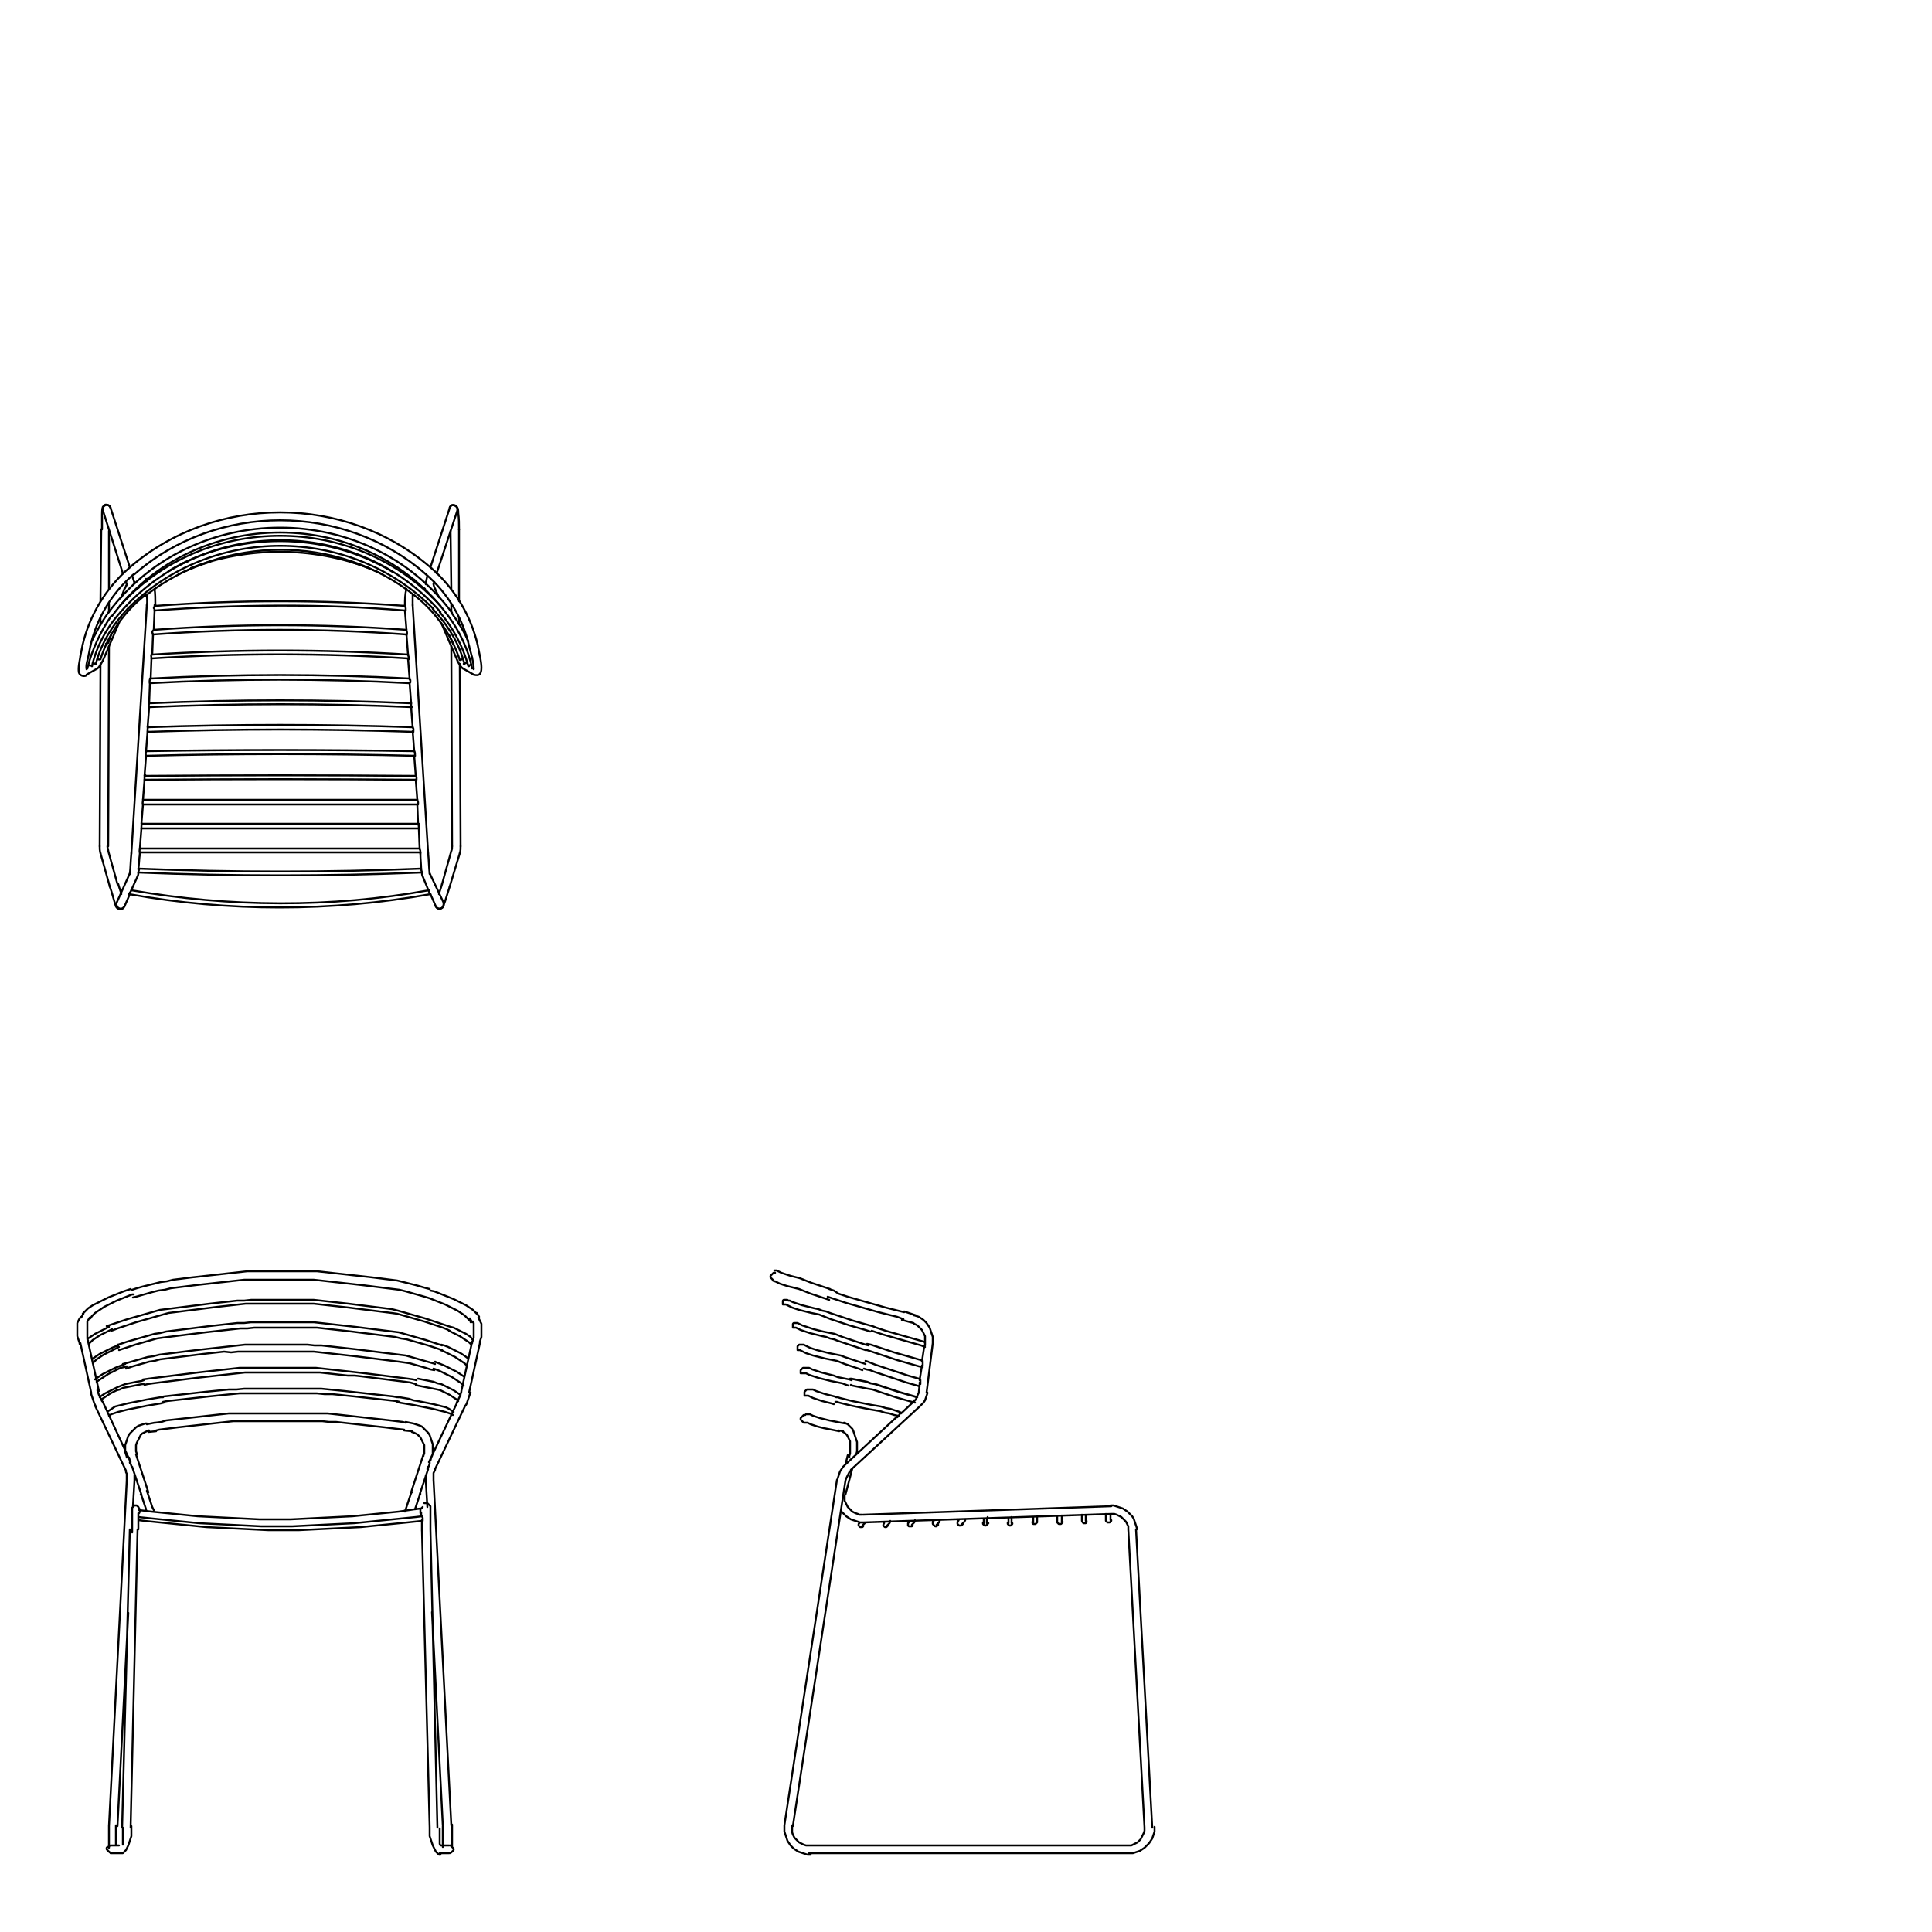 <?xml version="1.0" encoding="utf-8"?>
<!-- Generator: Adobe Illustrator 28.2.0, SVG Export Plug-In . SVG Version: 6.00 Build 0)  -->
<svg version="1.1" id="DISEGNO" xmlns="http://www.w3.org/2000/svg" xmlns:xlink="http://www.w3.org/1999/xlink" x="0px" y="0px"
	 viewBox="0 0 250 250" style="enable-background:new 0 0 250 250;" xml:space="preserve">
<style type="text/css">
	.st0{fill:none;stroke:#000000;stroke-width:0.25;stroke-linecap:round;stroke-linejoin:round;stroke-miterlimit:10;}
</style>
<g>
	<path class="st0" d="M18,195.8l0.1-0.2v-0.2 M18.1,195.4v-0.1l-0.1-0.1l-0.1-0.2l-0.1-0.1l0,0 M54.4,195.4v-0.1l0.1-0.1l0.1-0.1
		l0.1-0.1 M54.4,195.2L54.4,195.2L54.4,195.2v0.1v0.1v0.1v0.1v0.1v0.1 M17.9,196.7L17.9,196.7v-0.1v-0.1v-0.1v-0.1v-0.1l0,0l0,0
		 M54.6,196.2L54.6,196.2L54.6,196.2L54.6,196.2l0.1,0.2v0.1v0.1v0.1v0.1l0,0 M55.3,190.1L55.3,190.1l0.1-0.3 M17.2,190.1
		L17.2,190.1l-0.1-0.3 M53.3,193.1L53.3,193.1 M19.2,193.1L19.2,193.1 M55.4,189.9l0.1-0.2l0.1-0.3v-0.1v-0.1 M17.1,189.9l-0.1-0.2
		l-0.1-0.3l-0.1-0.1v-0.1 M58.3,171.7l-0.3-0.1l-0.6-0.2l-0.6-0.2l-0.6-0.2l-0.6-0.2l-0.6-0.2l-0.7-0.2l-0.7-0.2l-0.7-0.2l-0.7-0.2
		l-0.7-0.2l-0.8-0.2l-0.8-0.1l-0.8-0.1l-0.8-0.1l-0.8-0.1l-0.8-0.1l-0.8-0.1l-0.8-0.1l-0.9-0.1l-0.9-0.1l-0.9-0.1l-0.9-0.1l-0.9-0.1
		h-0.9h-0.9h-0.9H37h-0.9h-0.9h-0.9h-0.9h-0.9l-0.9,0.1h-0.9l-0.9,0.1l-0.9,0.1l-0.9,0.1l-0.9,0.1l-0.8,0.1l-0.8,0.1l-0.8,0.1
		l-0.8,0.1l-0.8,0.1l-0.8,0.1l-0.8,0.1l-0.8,0.1l-0.7,0.2l-0.7,0.2l-0.7,0.2l-0.7,0.2l-0.7,0.2l-0.7,0.2l-0.6,0.2l-0.6,0.2l-0.6,0.2
		l-0.6,0.2l-0.3,0.1 M14.4,172.2l0.3-0.1l0.5-0.2l0.6-0.2l0.6-0.2l0.6-0.2l0.6-0.2l0.7-0.2l0.7-0.2l0.7-0.2l0.7-0.2l0.7-0.2l0.7-0.2
		l0.8-0.1l0.8-0.1l0.8-0.1l0.8-0.1l0.8-0.1l0.8-0.1l0.8-0.1l0.8-0.1l0.9-0.1l0.9-0.1l0.9-0.1l0.9-0.1h0.9h0.9h0.9h0.9h0.9h0.9h0.7
		h0.9h0.9h0.9l0.9,0.1l0.9,0.1l0.9,0.1l0.9,0.1l0.9,0.1l0.8,0.1l0.8,0.1l0.8,0.1l0.8,0.1l0.8,0.1l0.8,0.1l0.8,0.1l0.7,0.1l0.7,0.2
		l0.7,0.2l0.7,0.2l0.7,0.2l0.7,0.2l0.6,0.2l0.6,0.2l0.6,0.2l0.6,0.2l0.5,0.2l0.4,0.2 M61.1,173.3L61.1,173.3l-0.2-0.3l-0.3-0.2
		l-0.3-0.2l-0.4-0.2l-0.4-0.2l-0.4-0.2l-0.4-0.2l-0.4-0.1 M58.1,172.2l0.2,0.1l0.4,0.2l0.4,0.2l0.4,0.2l0.3,0.2l0.3,0.2l0.3,0.2
		l0.3,0.2l0.2,0.2l0.1,0.2 M14.1,171.7l-0.2,0.1l-0.4,0.2l-0.4,0.2l-0.4,0.2l-0.4,0.2l-0.3,0.2l-0.3,0.2l-0.3,0.2l-0.1,0.1
		 M11.5,173.9L11.5,173.9l0.3-0.3l0.2-0.2l0.3-0.2l0.3-0.2l0.3-0.2l0.4-0.2l0.4-0.2l0.4-0.2l0.4-0.2 M57.2,174.1l-0.3-0.1l-0.6-0.2
		l-0.6-0.2l-0.6-0.2l-0.7-0.2l-0.7-0.2l-0.7-0.2l-0.7-0.2l-0.7-0.2l-0.8-0.1l-0.8-0.1l-0.8-0.1l-0.8-0.1l-0.8-0.1l-0.8-0.1l-0.8-0.1
		l-0.9-0.1l-0.9-0.1l-0.9-0.1l-0.9-0.1l-0.9-0.1l-0.9-0.1h-0.9h-0.9h-0.9H37h-0.9h-0.9h-0.9h-0.9h-0.9l-0.9,0.1h-0.9l-0.9,0.1
		l-0.9,0.1l-0.9,0.1l-0.9,0.1l-0.8,0.1l-0.8,0.1l-0.8,0.1l-0.8,0.1l-0.8,0.1l-0.8,0.1l-0.8,0.1l-0.8,0.2l-0.7,0.1l-0.7,0.2l-0.7,0.2
		l-0.7,0.2l-0.7,0.2l-0.7,0.2l-0.6,0.2l-0.6,0.2h-0.1 M15.4,174.7l0.3-0.1l0.6-0.2l0.6-0.2l0.6-0.2l0.7-0.2l0.7-0.2l0.7-0.2l0.7-0.2
		l0.7-0.1l0.8-0.1l0.8-0.1l0.8-0.1l0.8-0.1l0.8-0.1l0.8-0.1l0.8-0.1l0.9-0.1l0.9-0.1l0.9-0.1l0.9-0.1l0.9-0.1H32l0.9-0.1h0.9h0.9
		h0.9h0.9h0.9h0.9h0.9h0.9H41l0.9,0.1l0.9,0.1l0.9,0.1l0.9,0.1l0.9,0.1l0.8,0.1l0.8,0.1l0.8,0.1l0.8,0.1l0.8,0.1l0.8,0.1l0.8,0.1
		l0.8,0.2l0.7,0.1l0.7,0.2l0.7,0.2l0.7,0.2l0.7,0.2l0.6,0.2l0.6,0.2l0.6,0.2l0.1,0.1 M60.6,175.8L60.6,175.8l-0.4-0.3l-0.3-0.2
		l-0.3-0.2l-0.4-0.2l-0.4-0.2l-0.4-0.2l-0.4-0.2l-0.5-0.2l-0.4-0.1 M57,174.7l0.3,0.1l0.4,0.2l0.4,0.2l0.4,0.2l0.4,0.2l0.3,0.2
		l0.3,0.2l0.3,0.2l0.3,0.2l0.2,0.2l0.1,0.1 M15.3,174.1l-0.3,0.1l-0.5,0.2l-0.4,0.2l-0.4,0.2l-0.4,0.2l-0.4,0.2l-0.3,0.2l-0.3,0.2
		l-0.3,0.2l-0.1,0.1 M12,176.4L12,176.4l0.3-0.3l0.2-0.2l0.3-0.2l0.3-0.2l0.3-0.2l0.4-0.2l0.4-0.2l0.4-0.2l0.4-0.2l0.4-0.2
		 M56.3,176.5l-0.3-0.1l-0.7-0.2l-0.7-0.2l-0.7-0.2l-0.7-0.2l-0.7-0.2l-0.8-0.1l-0.8-0.1l-0.8-0.1l-0.8-0.1l-0.8-0.1l-0.8-0.1
		l-0.8-0.1l-0.8-0.1l-0.9-0.1l-0.9-0.1l-0.9-0.1l-0.9-0.1l-0.9-0.1h-0.9l-0.9-0.1h-0.9H38h-0.9h-0.9h-0.9h-0.9h-0.9h-0.9h-0.9
		l-0.9,0.1l-0.9,0.1l-0.9,0.1l-0.9,0.1l-0.9,0.1l-0.9,0.1l-0.9,0.1l-0.8,0.1l-0.8,0.1L23,175l-0.8,0.1l-0.8,0.1l-0.8,0.1l-0.8,0.2
		l-0.7,0.1l-0.7,0.2l-0.7,0.2l-0.7,0.2l-0.7,0.2l-0.4,0.1 M16.3,177.1l0.3-0.1l0.6-0.2l0.7-0.2l0.7-0.2l0.7-0.2l0.7-0.1l0.7-0.2
		l0.8-0.1l0.8-0.1l0.8-0.1l0.8-0.1l0.8-0.1l0.8-0.1l0.8-0.1l0.9-0.1l0.9-0.1l0.9-0.1l0.9,0.1l0.9-0.1h0.9h0.9h0.9h0.9h0.9h0.9h0.9
		h0.8h0.9h0.9h0.9l0.9,0.1l0.9,0.1l0.9,0.1l0.9,0.1l0.9,0.1l0.9,0.1l0.8,0.1l0.8,0.1l0.8,0.1l0.8,0.1L50,176l0.8,0.1l0.8,0.1
		l0.7,0.1l0.7,0.1l0.7,0.2l0.7,0.2l0.7,0.2l0.6,0.2l0.5,0.1 M60.1,178.2l-0.1-0.1l-0.3-0.2l-0.3-0.2l-0.3-0.2l-0.4-0.2l-0.4-0.2
		l-0.4-0.2l-0.4-0.2l-0.5-0.2l-0.5-0.2l-0.2-0.1 M56.1,177.1l0.3,0.1l0.5,0.2l0.4,0.2l0.4,0.2l0.4,0.2l0.4,0.2l0.3,0.2l0.3,0.2
		l0.3,0.2l0.3,0.2l0.2,0.2l0.1,0.1 M16.2,176.5l-0.3,0.1l-0.5,0.2l-0.5,0.2l-0.4,0.2l-0.4,0.2l-0.4,0.2l-0.4,0.2L13,178l-0.3,0.2
		l-0.3,0.2l-0.1,0.1 M12.5,178.8L12.5,178.8l0.3-0.2l0.3-0.2l0.3-0.2l0.3-0.2l0.3-0.2l0.4-0.2l0.4-0.2l0.4-0.2l0.4-0.2l0.5-0.1
		l0.3-0.1 M18.7,179.2l0.4-0.1l0.7-0.1l0.8-0.1l0.8-0.1l0.8-0.1l0.8-0.1l0.8-0.1l0.8-0.1l0.8-0.1l0.9-0.1l0.9-0.1l0.9-0.1l0.9-0.1
		l0.9-0.1l0.9-0.1l0.9-0.1h0.9h0.9h0.9h0.9h0.9h0.7h0.9h0.9h0.9h0.9h0.9l0.9,0.1l0.9,0.1l0.9,0.1L45,178l0.9,0l0.9,0.1l0.8,0.1
		l0.8,0.1l0.8,0.1l0.8,0.1l0.8,0.1l0.8,0.1l0.8,0.1l0.7,0.1l0.7,0.2 M53.9,178.6l-0.4-0.1l-0.7-0.1l-0.8-0.1l-0.8-0.1l-0.8-0.1
		l-0.8-0.1l-0.8-0.1l-0.8-0.1l-0.8-0.1l-0.9-0.1l-0.9-0.1l-0.9-0.1l-0.9-0.1l-0.9-0.1l-0.9-0.1l-0.9-0.1H40h-0.9h-0.9h-0.9h-0.9
		h-0.9h-0.9h-0.9h-0.9h-0.9H31l-0.9,0.1l-0.9,0.1l-0.9,0.1l-0.9,0.1l-0.9,0.1l-0.9,0.1l-0.8,0.1l-0.8,0.1l-0.8,0.1l-0.8,0.1
		l-0.8,0.1l-0.8,0.1l-0.8,0.1l-0.8,0.1l-0.7,0.1 M13.1,181.1L13.1,181.1l0.3-0.2l0.3-0.2l0.3-0.2l0.3-0.2l0.4-0.2l0.4-0.2l0.4-0.1
		l0.4-0.2l0.5-0.1l0.5-0.1l0.5-0.1l0.5-0.1l0.5-0.1h0.2 M18.6,178.6l-0.3,0.1l-0.6,0.1l-0.5,0.1l-0.5,0.1l-0.5,0.1l-0.5,0.2
		l-0.5,0.2l-0.4,0.2l-0.4,0.2l-0.4,0.2l-0.4,0.2l-0.3,0.2l-0.3,0.2l-0.1,0.1 M53.8,179.2l0.3,0.1l0.5,0.1l0.5,0.1l0.5,0.1l0.5,0.1
		l0.5,0.1l0.4,0.1l0.4,0.2l0.4,0.2l0.4,0.2l0.3,0.2l0.3,0.2l0.3,0.2l0.2,0.2 M59.6,180.5l-0.3-0.2l-0.3-0.2l-0.3-0.2l-0.4-0.2
		l-0.4-0.2l-0.4-0.2l-0.4-0.2l-0.5-0.1l-0.5-0.2l-0.5-0.1l-0.5-0.1l-0.5-0.1l-0.5-0.1 M51.4,180.8l-0.5-0.1l-0.9-0.1l-0.9-0.1
		l-0.9-0.1l-0.9-0.1l-0.9-0.1l-0.9-0.1l-0.9-0.1l-1-0.1l-1-0.1l-1-0.1h-1h-1h-1h-1h-1h-1h-1h-1h-1h-1l-1,0.1h-1l-1,0.1l-1,0.1
		l-1,0.1l-0.9,0.1l-0.9,0.1l-0.9,0.1l-0.9,0.1l-0.9,0.1l-0.9,0.1l-0.4,0.1 M21.1,181.4l0.5-0.1l0.9-0.1l0.9-0.1l0.9-0.1l0.9-0.1
		l0.9-0.1l0.9-0.1l1-0.1l1-0.1l1-0.1l1-0.1h1h1h1h1h1h1h1h1h1h1l1,0.1h1l1,0.1l0.9,0.1l1,0.1l0.9,0.1l0.9,0.1l0.9,0.1l0.9,0.1
		l0.9,0.1l0.9,0.1l0.4,0.1 M21.1,180.8h-0.3l-0.6,0.1l-0.6,0.1l-0.6,0.1l-0.5,0.1l-0.5,0.1l-0.5,0.1l-0.5,0.1l-0.5,0.1l-0.4,0.1
		l-0.4,0.1l-0.4,0.1l-0.4,0.1l-0.3,0.2l-0.3,0.2l-0.3,0.2l0,0 M14.1,183.2L14.1,183.2l0.3-0.2l0.3-0.1l0.3-0.1l0.3-0.1l0.4-0.1
		l0.4-0.1l0.4-0.1l0.5-0.1l0.5-0.1l0.5-0.1l0.5-0.1l0.5-0.1l0.6-0.1l0.6-0.1l0.6-0.1l0.4-0.1 M58.7,182.7L58.7,182.7l-0.3-0.2
		l-0.3-0.2l-0.4-0.2l-0.4-0.1l-0.4-0.1l-0.4-0.1l-0.4-0.1l-0.5-0.1l-0.5-0.1l-0.5-0.1l-0.5-0.1l-0.6-0.1l-0.6-0.2l-0.6-0.1l-0.6-0.1
		h-0.2 M51.4,181.4l0.3,0.1l0.6,0.1l0.6,0.1l0.6,0.1l0.5,0.1l0.5,0.1l0.5,0.1l0.5,0.1l0.5,0.1l0.4,0.1l0.4,0.1l0.4,0.1l0.4,0.1
		l0.3,0.1l0.3,0.1l0.3,0.1l0.1,0.1 M54.4,195.2l-0.8,0.1l-2,0.3l-2,0.2l-2,0.2l-2,0.2l-2,0.1l-2,0.1l-2,0.1l-2,0.1h-2h-2l-2-0.1
		l-2-0.1l-2-0.1l-2-0.1l-2-0.2l-2-0.2l-2-0.2l-1.6-0.2 M17.9,196.7l0.8,0.1l2,0.2l2,0.2l2,0.2l2,0.2l2,0.1l2,0.1l2,0.1l2,0.1h2h2
		l2-0.1l2-0.1l2-0.1l2-0.1l2-0.2l2-0.2l2-0.2l1.9-0.2l0,0 M54.6,196.2l-0.8,0.1l-2,0.2l-2,0.2l-2,0.2l-2,0.2l-2,0.1l-2,0.1l-2,0.1
		l-2,0.1h-2h-2l-2-0.1l-2-0.1l-2-0.1l-2-0.1l-2-0.2l-2-0.2l-2-0.2l-1.9-0.2l0,0 M15,238.8L15,238.8v-0.2v-0.2v-0.2V238v-0.3v-0.3
		v-0.3v-0.3v-0.3v-0.3 M14.1,236.2v0.2v0.3v0.3v0.3v0.3v0.3v0.3v0.2v0.2v0.2v0.2v0.1 M57.3,236.3v0.2v0.3v0.3v0.3v0.3v0.3v0.3v0.2
		v0.2v0.2v0.1 M58.5,238.9L58.5,238.9v-0.2v-0.2v-0.2v-0.2v-0.2v-0.3v-0.3V237v-0.3v-0.3v-0.3 M17.2,167.9l0.4-0.1l0.7-0.2l0.7-0.2
		l0.7-0.2l0.8-0.2l0.8-0.1l0.8-0.2l0.8-0.1l0.8-0.1l0.8-0.1l0.8-0.1l0.9-0.1l0.9-0.1L28,166l0.9-0.1l0.9-0.1l0.9-0.1l0.9-0.1h0.9
		h0.9h0.9h0.9h0.9H37h0.9h0.9h0.9h0.9l0.9,0.1l0.9,0.1l0.9,0.1l0.9,0.1l0.9,0.1l0.9,0.1l0.9,0.1l0.8,0.1l0.8,0.1l0.8,0.1l0.8,0.1
		l0.8,0.1l0.8,0.1l0.8,0.2l0.7,0.2l0.7,0.2l0.7,0.2l0.7,0.2 M55.6,166.8l-0.4-0.1l-0.7-0.2l-0.7-0.2l-0.8-0.2l-0.8-0.2l-0.8-0.2
		l-0.8-0.1l-0.8-0.1l-0.8-0.1l-0.8-0.1l-0.9-0.1l-0.9-0.1l-0.9-0.1l-0.9-0.1l-0.9-0.1l-0.9-0.1l-0.9-0.1l-0.9-0.1h-0.9h-0.9h-0.9
		h-0.9h-0.9h-0.9h-0.9h-0.9h-0.9H32l-0.9,0.1l-0.9,0.1l-0.9,0.1l-0.9,0.1l-0.9,0.1l-0.9,0.1l-0.9,0.1l-0.9,0.1l-0.8,0.1l-0.8,0.1
		l-0.8,0.1l-0.8,0.2l-0.8,0.1l-0.8,0.2l-0.8,0.2l-0.8,0.2l-0.7,0.2l-0.6,0.2 M52.5,184.1l-0.4-0.1l-0.8-0.1l-0.8-0.1l-0.9-0.1
		l-0.9-0.1l-0.9-0.1l-0.9-0.1l-0.9-0.1l-0.9-0.1l-0.9-0.1l-0.9-0.1l-0.9-0.1h-0.9h-1h-1h-1h-1h-1h-1h-1h-1h-1h-1h-0.9h-1l-0.9,0.1
		l-0.9,0.1l-0.9,0.1l-0.9,0.1l-0.9,0.1l-0.9,0.1l-0.9,0.1l-0.9,0.1l-0.9,0.1l-0.6,0.2l-0.8,0.1 M20.2,185.1l0.4-0.1l0.8-0.1l0.8-0.1
		l0.8-0.1l0.9-0.1l0.9-0.1l0.9-0.1l0.9-0.1l0.9-0.1l0.9-0.1l0.9-0.1l0.9-0.1h0.9H32h1h0.9h1h1h1h1h1h1h0.9h0.9l0.9,0.1h0.9l0.9,0.1
		l0.9,0.1l0.9,0.1l0.9,0.1l0.9,0.1l0.9,0.1l0.9,0.1l0.8,0.1l0.8,0.1l0.9,0.1 M16.4,191.6l-2.3,44.7 M17.2,195l0.2-3.4 M15.2,236.3
		l1.4-27.6 M55.9,208.6l1.4,27.6 M55.1,191.6l0.2,3.4 M58.4,236.2l-2.3-44.7 M19.2,185.3l1-0.1 M20,184.1l-1,0.2 M53.5,184.2l-1-0.2
		 M52.3,185.1l1,0.1 M17.4,191.6v-0.2v-0.3v-0.2 M16.2,190.1L16.2,190.1l0.1,0.2v0.2l0.1,0.2v0.2v0.2v0.3v0.2 M55.1,190.9v0.2v0.3
		v0.2 M56.1,191.6v-0.1v-0.3V191v-0.2v-0.2l0.1-0.2l0.1-0.2v-0.1 M54.3,193.4l1.1-3.3 M55.7,189l0.1-0.4 M54.8,188.2l-1.6,4.9
		 M19.2,193.1l-1.6-4.9 M16.7,188.6l0.1,0.4 M17.2,190.1l1.1,3.3 M55.8,188.6l0.1-0.2l0.1-0.3v-0.3v-0.3v-0.3v-0.3l-0.1-0.3
		l-0.1-0.3l-0.1-0.3l-0.1-0.3l-0.2-0.3l-0.2-0.2L55,185l-0.2-0.2l-0.2-0.2l-0.2-0.1l-0.3-0.1l-0.3-0.1l-0.3-0.1l0,0 M53.3,185.3
		L53.3,185.3l0.3,0.1l0.2,0.1l0.2,0.1l0.2,0.2l0.2,0.2l0.1,0.2l0.1,0.2l0.1,0.2l0.1,0.2l0.1,0.2v0.3v0.3v0.3v0.2l-0.1,0.2v0.1
		 M19,184.2h-0.2l-0.3,0.1l-0.3,0.1l-0.3,0.1l-0.3,0.2l-0.2,0.2l-0.2,0.2l-0.2,0.2l-0.2,0.2l-0.2,0.3l-0.1,0.3l-0.1,0.3l-0.1,0.3
		l-0.1,0.3v0.3v0.3v0.3l0.1,0.3l0.1,0.3v0.1 M17.7,188.2v-0.1l-0.1-0.3v-0.2v-0.3V187l0.1-0.3l0.1-0.2l0.1-0.2l0.1-0.2l0.1-0.2
		l0.1-0.2l0.2-0.2l0.2-0.1l0.2-0.1l0.2-0.1l0.2-0.1h0.1 M53.7,195.3L53.7,195.3l0.1-0.3l0.1-0.3l0.1-0.3l0.1-0.3l0.1-0.3l0.1-0.3
		l0.1-0.2 M53.3,193.1l-0.1,0.1l-0.1,0.3l-0.1,0.3l-0.1,0.3l-0.1,0.3l-0.1,0.3l-0.1,0.3l-0.1,0.3l-0.1,0.2v0.1 M18.2,193.4l0.1,0.1
		l0.1,0.3l0.1,0.3l0.1,0.3l0.1,0.3l0.1,0.3l0.1,0.3v0.1 M19.9,195.4l-0.1-0.2l-0.1-0.2l-0.1-0.3l-0.1-0.3l-0.1-0.3l-0.1-0.3
		l-0.1-0.3l-0.1-0.3l-0.1-0.3 M11.7,170.6L11.7,170.6l0.2-0.3l0.2-0.2l0.2-0.2l0.3-0.2l0.3-0.2l0.3-0.2l0.3-0.2l0.4-0.2l0.4-0.2
		l0.4-0.2l0.4-0.2l0.5-0.2l0.5-0.2l0.5-0.2l0.5-0.2h0.2 M16.9,166.8l-0.3,0.1l-0.6,0.2l-0.5,0.2l-0.5,0.2l-0.5,0.2l-0.5,0.2
		l-0.4,0.2l-0.4,0.2l-0.4,0.2l-0.4,0.2l-0.4,0.2l-0.3,0.2l-0.3,0.2l-0.3,0.3l-0.2,0.2l-0.2,0.2 M55.3,167.9l0.3,0.1l0.5,0.2l0.5,0.2
		l0.5,0.2l0.5,0.2L58,169l0.4,0.2l0.4,0.2l0.4,0.2l0.3,0.2l0.3,0.2l0.3,0.2l0.2,0.2l0.2,0.2l0.2,0.2l0.2,0.2v0.1 M61.7,170l-0.1-0.1
		l-0.2-0.2l-0.2-0.2l-0.3-0.2l-0.3-0.2l-0.3-0.2l-0.4-0.2l-0.4-0.2l-0.4-0.2l-0.4-0.2l-0.5-0.2l-0.5-0.2l-0.5-0.2l-0.5-0.2l-0.5-0.2
		l-0.5-0.1 M10.8,170l-0.3,0.5 M11.3,171l0.3-0.5 M60.8,170.6l0.3,0.5 M62,170.4l-0.3-0.5 M59.2,181.4l-3.7,7.8 M56.3,190.1l3.9-8.2
		 M12.3,181.9l3.9,8.2 M16.9,189.2l-3.6-7.8 M13.3,181.4l-0.1-0.1l-0.1-0.2l-0.1-0.2l-0.1-0.2l-0.1-0.2l-0.1-0.3l-0.1-0.3
		 M11.8,180.2v0.2l0.1,0.3L12,181l0.1,0.3l0.1,0.3l0.1,0.2l0.1,0.2 M59.7,180v0.1l-0.1,0.3l-0.1,0.3l-0.1,0.2l-0.1,0.2l-0.1,0.2
		l-0.1,0.2 M60.2,181.9l0.1-0.1l0.1-0.2l0.1-0.3l0.1-0.3l0.1-0.3l0.1-0.3l0.1-0.2 M61.1,173.6l-1.4,6.4 M60.7,180.2l1.4-6.4
		 M10.4,173.8l1.4,6.4 M12.8,180l-1.4-6.4 M61.2,171L61.2,171L61.2,171L61.2,171l0.1,0.2v0.1v0.1v0.2v0.2v0.2v0.2v0.3v0.3v0.3
		l-0.1,0.3l-0.1,0.3v0.1 M62.1,173.8v-0.2l0.1-0.3l0.1-0.3v-0.3v-0.3v-0.3V172v-0.3v-0.2v-0.2l-0.1-0.2l-0.1-0.2l-0.1-0.2l-0.1-0.2
		l0,0 M11.4,173.6v-0.1l-0.1-0.3v-0.3v-0.3v-0.3v-0.2v-0.2v-0.2v-0.2v-0.2v-0.1v-0.1V171l0,0l0,0 M10.5,170.4L10.5,170.4l-0.2,0.2
		l-0.1,0.2l-0.1,0.2l-0.1,0.2v0.2v0.3v0.3v0.3v0.3v0.3l0.1,0.3l0.1,0.3l0.1,0.3v0.1 M58.2,238.8L58.2,238.8L58.2,238.8L58.2,238.8
		L58.2,238.8L58.2,238.8L58.2,238.8 M58.1,239.8L58.1,239.8L58.1,239.8L58.1,239.8L58.1,239.8L58.1,239.8 M58.2,239.8L58.2,239.8
		l0.2-0.1l0.1-0.1l0.1-0.1l0.1-0.1v-0.1v-0.1l-0.1-0.1l-0.1-0.1l-0.1-0.1l-0.1-0.1h-0.1 M14.4,238.8L14.4,238.8L14.4,238.8
		L14.4,238.8L14.4,238.8L14.4,238.8L14.4,238.8 M14.3,239.8L14.3,239.8L14.3,239.8L14.3,239.8L14.3,239.8L14.3,239.8L14.3,239.8
		L14.3,239.8 M14.3,238.8L14.3,238.8l-0.2,0.1L14,239l-0.1,0l-0.1,0.1v0.1v0.1l0.1,0.1l0.1,0.1l0.1,0.1l0.1,0.1h0.1 M14.4,239.8h1.2
		 M15.4,238.8h-1 M58.1,238.8h-1 M56.9,239.8h1.2 M17.8,194.9l-0.1-0.1h-0.1h-0.1h-0.1l-0.1,0.1l-0.1,0.1l-0.1,0.1v0.1v0.1v0.1v0.1
		v0.1v0.2v0.2v0.2v0.2v0.2v0.3v0.3v0.3v0.3v0.3v0.2 M17.9,196.2L17.9,196.2V196v-0.1v-0.1l0,0l0,0 M17.9,197.9v-0.1v-0.3v-0.3v-0.3
		v-0.2l0,0 M55.7,197.9v-0.2v-0.3v-0.3v-0.3v-0.3v-0.2v-0.2v-0.2v-0.2v-0.2v-0.2v-0.1v-0.1V195v-0.1l-0.1-0.1l-0.1-0.1l-0.1-0.1
		l-0.1-0.1h-0.1h-0.1H55h-0.1 M54.6,196.7L54.6,196.7v0.3v0.3v0.3v0.3v0.2 M54.5,195.7L54.5,195.7L54.5,195.7L54.5,195.7L54.5,195.7
		v0.2v0.1v0.1v0.1 M16.9,236.5l0.9-38.6 M16.8,197.9l-1,38.6 M56.6,236.5l-0.9-38.6 M54.6,197.9l1,38.6 M15.9,236.5v0.1v0.3v0.2v0.3
		v0.2v0.2v0.2v0.2v0.2v0.1v0.1v0.1l0,0l0,0 M15.6,239.8h0.2h0.1l0.1-0.1l0.1-0.1l0.1-0.1l0.1-0.1l0.1-0.2l0.1-0.2l0.1-0.2l0.1-0.3
		l0.1-0.3l0.1-0.3l0.1-0.3v-0.3V237v-0.3v-0.3v-0.1 M57,238.8L57,238.8L57,238.8L57,238.8L57,238.8l-0.1-0.2v-0.1v-0.1v-0.2V238
		v-0.2v-0.2v-0.2v-0.2v-0.3v-0.3 M55.6,236.5v0.2v0.3v0.3v0.3l0.1,0.3l0.1,0.3l0.1,0.3l0.1,0.3l0.1,0.2l0.1,0.2l0.1,0.2l0.1,0.2
		l0.1,0.1l0.1,0.1l0.1,0.1l0.1,0.1h0.1H57"/>
	<path class="st0" d="M119.7,173.7L119.7,173.7v0.1v0.1v0.1v0.1 M119.7,174.1L119.7,174.1l-0.1,0.1 M119.4,176.2L119.4,176.2v0.1
		v0.1v0.1 M119.4,176.5L119.4,176.5v0.1v0.1l0,0 M119.1,178.6L119.1,178.6v0.2v0.1v0.1v0.1 M119,178.9L119,178.9v0.1 M118.6,180.8
		L118.6,180.8L118.6,180.8 M118.6,180.9L118.6,180.9l-0.1,0.2l-0.1,0.1l-0.1,0.1l-0.1,0.1h-0.1 M116.5,182.9L116.5,182.9
		L116.5,182.9l-0.1,0.1 M116.4,183L116.4,183l-0.1,0.2l-0.1,0.1l-0.1,0.1H116l0,0 M119.7,173.7l-0.2-0.1l-0.7-0.2l-0.7-0.2l-0.7-0.2
		l-0.7-0.2l-0.7-0.2l-0.7-0.2l-0.7-0.2L114,172l-0.6-0.2l-0.5-0.2 M112.9,171.6l-0.4-0.1l-0.7-0.2l-0.7-0.2l-0.7-0.2l-0.6-0.2
		l-0.6-0.2l-0.6-0.2l-0.6-0.2l-0.6-0.2l-0.5-0.2l-0.5-0.1l-0.5-0.2l-0.5-0.1l-0.4-0.1l-0.4-0.1l-0.4-0.1l-0.4-0.1l-0.3-0.1l-0.3-0.1
		l-0.3-0.1l-0.3-0.1l-0.2-0.1l-0.2-0.1H102l-0.1-0.1h-0.1h-0.1l0,0l0,0l0,0l0,0l0,0h-0.1h-0.1h-0.1l-0.1,0.1v0.1v0.1v0.1v0.1v0.1
		l0,0l0,0l0,0l0,0l0,0h0.1h0.1h0.1h0.1l0.2,0.1l0.2,0.1l0.2,0.1l0.2,0.1l0.3,0.1l0.3,0.1l0.3,0.1l0.4,0.1l0.4,0.1l0.4,0.1l0.4,0.1
		l0.5,0.1l0.5,0.1l0.5,0.2l0.5,0.2l0.5,0.2l0.6,0.2l0.6,0.2l0.6,0.2l0.6,0.2l0.7,0.2l0.7,0.2l0.7,0.2l0.6,0.2 M112.8,172.2l0.3,0.1
		l0.6,0.2l0.6,0.2l0.7,0.2l0.7,0.2l0.7,0.2l0.7,0.2l0.7,0.2l0.7,0.2l0.7,0.2l0.5,0.2 M119.7,173.7l-0.2-0.1l-0.7-0.2l-0.7-0.2
		l-0.7-0.2l-0.7-0.2l-0.7-0.2l-0.7-0.2l-0.7-0.2L114,172l-0.6-0.2l-0.5-0.2 M119.4,176.1l-0.2-0.1l-0.7-0.2l-0.7-0.2l-0.7-0.2
		l-0.7-0.2l-0.7-0.2l-0.6-0.2l-0.6-0.2l-0.6-0.2l-0.6-0.2l-0.6-0.2l-0.5-0.1 M112.4,174.1L112,174l-0.6-0.2l-0.6-0.2l-0.6-0.2
		l-0.6-0.2L109,173l-0.5-0.2l-0.5-0.2l-0.5-0.1l-0.5-0.1l-0.5-0.1l-0.4-0.1l-0.4-0.1l-0.4-0.1l-0.3-0.1l-0.3-0.1l-0.3-0.1l-0.3-0.1
		l-0.3-0.1l-0.2-0.1l-0.2-0.1l-0.2-0.1h-0.1H103h-0.1l0,0l0,0l0,0h0h-0.1h-0.1l-0.1,0.1v0.1v0.1v0.1v0.1v0.1l0,0l0,0l0,0l0,0l0,0
		l0,0h0.1h0.1h0.1h0.1l0.2,0.1l0.2,0.1l0.2,0.1l0.3,0.1l0.3,0.1l0.3,0.1l0.3,0.1l0.4,0.1l0.4,0.1l0.4,0.1l0.4,0.1l0.5,0.1l0.5,0.2
		l0.5,0.1l0.5,0.2l0.6,0.2l0.6,0.2l0.6,0.2l0.6,0.2l0.6,0.2l0.6,0.2h0.1 M112.2,174.7l0.3,0.1l0.6,0.2l0.6,0.2l0.6,0.2l0.6,0.2
		l0.6,0.2l0.6,0.2l0.7,0.2l0.7,0.2l0.7,0.2l0.7,0.2l0.5,0.1 M119.4,176.1l-0.2-0.1l-0.7-0.2l-0.7-0.2l-0.7-0.2l-0.7-0.2l-0.7-0.2
		l-0.6-0.2l-0.6-0.2l-0.6-0.2l-0.6-0.2l-0.6-0.2l-0.5-0.1 M119.1,178.5l-0.2-0.1l-0.7-0.2l-0.7-0.2l-0.6-0.2l-0.6-0.2l-0.6-0.2
		l-0.6-0.2l-0.6-0.2l-0.6-0.2l-0.6-0.2l-0.5-0.2l-0.5-0.2l-0.3-0.1 M112,176.5l-0.3-0.1l-0.6-0.2l-0.6-0.2l-0.6-0.2l-0.6-0.2
		l-0.5-0.2l-0.5-0.1l-0.5-0.1l-0.5-0.1l-0.4-0.1l-0.4-0.1l-0.4-0.1l-0.4-0.1l-0.3-0.1l-0.3-0.1l-0.3-0.1l-0.2-0.1l-0.2-0.1l-0.2-0.1
		L104,174h-0.1h-0.1h-0.1l0,0l0,0l0,0l0,0h-0.1h-0.1h-0.1l-0.1,0.1l-0.1,0.1v0.1v0.1v0.1v0.1v0.1l0,0l0,0l0,0l0,0l0,0l0,0h0.1h0.1
		h0.1l0.2,0.1l0.2,0.1l0.2,0.1l0.2,0.1l0.3,0.1l0.3,0.1l0.3,0.1l0.4,0.1l0.4,0.1l0.4,0.1l0.4,0.1l0.5,0.1l0.5,0.1l0.5,0.1l0.5,0.2
		l0.5,0.2l0.6,0.2l0.6,0.2l0.6,0.2l0.5,0.2 M111.8,177.1l0.3,0.1l0.5,0.1l0.5,0.2l0.6,0.2l0.6,0.2l0.6,0.2l0.6,0.2l0.6,0.2l0.6,0.2
		l0.6,0.2l0.7,0.2l0.7,0.2l0.3,0.1 M119.1,178.5l-0.2-0.1l-0.7-0.2l-0.7-0.2l-0.6-0.2l-0.6-0.2l-0.6-0.2l-0.6-0.2l-0.6-0.2l-0.6-0.2
		l-0.6-0.2l-0.5-0.2l-0.5-0.2l-0.3-0.1 M118.7,180.8l-0.3-0.1l-0.7-0.2l-0.7-0.2l-0.7-0.2l-0.6-0.2l-0.6-0.2l-0.6-0.2l-0.6-0.2
		l-0.6-0.2l-0.6-0.1l-0.5-0.2l-0.5-0.1l-0.5-0.1l-0.5-0.1l-0.5-0.1h-0.1 M110.2,178.6l-0.3-0.1l-0.5-0.1l-0.5-0.1l-0.5-0.1l-0.5-0.2
		l-0.4-0.1l-0.4-0.1l-0.4-0.1l-0.4-0.1l-0.3-0.1l-0.3-0.1l-0.3-0.1l-0.3-0.1l-0.2-0.1l-0.2-0.1h-0.2h-0.1h-0.1h-0.1h-0.1l0,0l0,0
		l0,0l0,0H104h-0.1l-0.1,0.1l-0.1,0.1l-0.1,0.1v0.1v0.1v0.1v0.1h0.1l0,0l0,0l0,0l0,0l0,0l0,0h0.1h0.1h0.1h0.1h0.2l0.2,0.1l0.2,0.1
		l0.3,0.1l0.3,0.1l0.3,0.1l0.3,0.1l0.4,0.1l0.4,0.1l0.4,0.1l0.4,0.1l0.5,0.1l0.5,0.1l0.5,0.1l0.5,0.2l0.3,0.1 M118.6,180.8l-0.3-0.1
		l-0.7-0.2l-0.7-0.2l-0.7-0.2l-0.6-0.2l-0.6-0.2l-0.6-0.2l-0.6-0.2l-0.6-0.2l-0.6-0.1l-0.5-0.2l-0.5-0.1l-0.5-0.1l-0.5-0.1l-0.5-0.1
		H110 M110.1,179.2l0.2,0.1l0.5,0.1l0.5,0.1l0.5,0.1l0.5,0.1l0.6,0.1l0.6,0.2l0.6,0.2l0.6,0.2l0.6,0.2l0.6,0.2l0.7,0.2l0.7,0.2
		l0.7,0.2l0.4,0.1 M116.6,182.8l-0.2-0.1l-0.6-0.2l-0.6-0.2l-0.6-0.1L114,182l-0.6-0.1l-0.6-0.1l-0.5-0.1l-0.5-0.1l-0.5-0.1
		l-0.5-0.1l-0.5-0.1l-0.4-0.1l-0.4-0.1l-0.4-0.1l-0.4-0.1l-0.3-0.1h-0.2 M108.2,180.8l-0.2-0.1l-0.4-0.1l-0.4-0.1l-0.4-0.1l-0.3-0.1
		l-0.3-0.1l-0.3-0.1l-0.3-0.1l-0.2-0.1l-0.2-0.1H105h-0.1h-0.1h-0.1h-0.1l0,0l0,0l0,0l0,0h-0.1h-0.1l-0.1,0.1l-0.1,0.1l-0.1,0.1v0.1
		v0.1v0.1v0.1v0.1l0,0l0,0l0,0l0,0l0,0l0,0h0.1h0.1h0.1h0.2l0.2,0.1l0.2,0.1l0.2,0.1l0.3,0.1l0.3,0.1l0.3,0.1l0.3,0.1l0.4,0.1
		l0.4,0.1l0.4,0.1l0.3,0.1 M108.1,181.4h0.2l0.3,0.1l0.4,0.1l0.4,0.1l0.4,0.1l0.4,0.1l0.5,0.1l0.5,0.1l0.5,0.1l0.5,0.1l0.5,0.1
		l0.6,0.1l0.6,0.1l0.6,0.2l0.6,0.1l0.6,0.2l0.5,0.1 M111.3,197L111.3,197L111.3,197L111.3,197 M111.6,197.4L111.6,197.4L111.6,197.4
		l0.1-0.1l0.1-0.1l0.1-0.1l0.1-0.1l0,0 M111.2,197.1l-0.1,0.1v0.1v0.1l0.1,0.1l0.1,0.1h0.1h0.1h0.1l0.1-0.1 M114.8,197.4
		L114.8,197.4L114.8,197.4l0.1-0.1l0.1-0.1l0.1-0.1l0.1-0.2v-0.1 M114.5,196.9L114.5,196.9l-0.1,0.1l0,0l0,0 M114.4,197.1
		L114.4,197.1l-0.1,0.2v0.1l0.1,0.1l0.1,0.1h0.1h0.1l0.1-0.1l0.1-0.1 M117.7,196.8L117.7,196.8l-0.1,0.2l-0.1,0.1l0,0l0,0
		 M118,197.3L118,197.3L118,197.3l0.1-0.1l0.1-0.1l0.1-0.1l0.1-0.2v-0.1 M117.5,197.1v0.1v0.1v0.1l0.1,0.1h0.1h0.1h0.1h0.1l0.1-0.1
		 M121.2,197.3L121.2,197.3L121.2,197.3l0.1-0.1l0.1-0.1l0.1-0.1l0.1-0.2v-0.1 M120.9,196.7l-0.1,0.1l-0.1,0.1v0.1v0.1l0,0
		 M120.7,197v0.1v0.1l0.1,0.1l0.1,0.1l0.1,0.1h0.1h0.1l0.1-0.1l0.1-0.1 M124.5,197.2L124.5,197.2L124.5,197.2l0.1-0.1l0.1-0.1
		l0.1-0.1l0.1-0.2v-0.1 M124.1,196.6L124.1,196.6l-0.1,0.2l-0.1,0.1v0.1v0.1l0,0 M123.9,197L123.9,197v0.2l0.1,0.1l0.1,0.1h0.1h0.1
		h0.1l0.1-0.1l0.1-0.1 M127.3,196.5v0.1v0.2v0.1v0.1v0.1l0,0 M127.7,197.1L127.7,197.1L127.7,197.1v-0.2v-0.1v-0.2l0.1-0.2v-0.1
		 M127.2,197v0.1v0.1l0.1,0.1l0.1,0.1h0.1h0.1l0.1-0.1l0.1-0.1l0.1-0.1 M130.9,197.1L130.9,197.1L130.9,197.1v-0.2v-0.1v-0.2v-0.2
		v-0.1 M130.5,196.4v0.2v0.2v0.1v0.1v0.1l0,0 M130.4,197v0.1v0.1l0.1,0.1l0.1,0.1h0.1h0.1l0.1-0.1l0.1-0.1v-0.1 M133.7,196.3
		L133.7,196.3v0.2v0.2v0.1v0.1v0.1l0,0 M134.2,197L134.2,197L134.2,197v-0.2v-0.1v-0.2v-0.2v-0.1 M133.6,196.9v0.1v0.1l0.1,0.1h0.1
		h0.1h0.1l0.1-0.1l0.1-0.1v-0.1 M137.4,196.9L137.4,196.9L137.4,196.9v-0.2v-0.1v-0.2v-0.2v-0.1 M136.8,196.2L136.8,196.2v0.3v0.2
		v0.1v0.1v0.1l0,0 M136.8,196.9v0.1l0.1,0.1l0.1,0.1h0.1h0.1h0.1l0.1-0.1l0.1-0.1v-0.1 M140,196L140,196v0.3v0.2v0.1v0.1v0.1l0,0
		 M140.5,196.8L140.5,196.8L140.5,196.8v-0.2v-0.1v-0.2v-0.2V196 M140,196.8L140,196.8l0.1,0.2l0.1,0.1h0.1h0.1h0.1l0.1-0.1v-0.1
		v-0.1 M143.1,195.9L143.1,195.9v0.3v0.2v0.1v0.1v0.1l0,0 M143.7,196.7L143.7,196.7L143.7,196.7v-0.2v-0.2v-0.2V196v-0.1
		 M143.1,196.7v0.1l0.1,0.1l0.1,0.1h0.1h0.1h0.1l0.1-0.1l0.1-0.1v-0.1 M104,184.1L104,184.1L104,184.1h0.2h0.1h0.2l0.2,0.1l0.2,0.1
		l0.3,0.1l0.3,0.1l0.3,0.1l0.4,0.1l0.4,0.1l0.5,0.1l0.5,0.1l0.5,0.1l0.5,0.1 M108.8,184.1l-0.5-0.1l-0.5-0.1l-0.5-0.1l-0.4-0.1
		l-0.4-0.1l-0.4-0.1l-0.3-0.1l-0.3-0.1l-0.3-0.1l-0.2-0.1l-0.2-0.1h-0.2h-0.1h-0.1h-0.1l0,0 M104.2,183.1h-0.1H104l-0.1,0.1
		l-0.1,0.1l-0.1,0.1l-0.1,0.1v0.1v0.1l0.1,0.1l0.1,0.1l0.1,0.1l0.1,0.1 M109.4,184.2l-0.6-0.1 M108.5,185.1l0.6,0.1 M108.8,195.5
		l0.1,0.1l0.2,0.2l0.2,0.2l0.2,0.2l0.3,0.2l0.3,0.2l0.3,0.1l0.3,0.1l0.3,0.1l0.3,0.1h0.3h0.2 M111.6,196h-0.1h-0.3l-0.2-0.1
		l-0.3-0.1l-0.2-0.1l-0.2-0.1l-0.2-0.2l-0.2-0.2l-0.2-0.2l-0.1-0.2l-0.1-0.2l-0.1-0.2l-0.1-0.2V194v-0.2v-0.2v-0.1 M143.8,194.9
		l-32.1,1.1 M111.7,197l32.1-1.1 M143.8,195.9h0.1h0.3l0.3,0.1l0.2,0.1l0.2,0.1l0.2,0.1l0.2,0.2l0.2,0.2l0.2,0.2l0.1,0.2l0.1,0.2
		l0.1,0.2v0.3v0.2 M147.1,197.9v-0.2l-0.1-0.3l-0.1-0.3l-0.1-0.3l-0.1-0.3l-0.2-0.3l-0.2-0.2l-0.2-0.2l-0.2-0.2l-0.3-0.2l-0.3-0.2
		l-0.3-0.1l-0.3-0.1l-0.3-0.1l-0.3-0.1h-0.3h-0.1 M107.4,166.8l-0.6-0.2l-0.6-0.2l-0.6-0.2L105,166l-0.5-0.2l-0.5-0.2l-0.5-0.2
		l-0.4-0.1l-0.4-0.1l-0.4-0.1L102,165l-0.3-0.1l-0.3-0.1l-0.3-0.1l-0.2-0.1l-0.2-0.1l-0.2-0.1h-0.1h-0.1h-0.1l0,0 M100,165.7
		L100,165.7L100,165.7l0.2,0.1h0.1l0.2,0.1l0.2,0.1l0.2,0.1l0.3,0.1l0.3,0.1l0.3,0.1l0.4,0.1l0.4,0.1l0.4,0.1l0.4,0.1l0.5,0.2
		l0.5,0.2l0.5,0.2l0.6,0.2l0.6,0.2l0.6,0.2l0.6,0.2 M100.3,164.7h-0.1h-0.1l-0.1,0.1l-0.1,0.1l-0.1,0.1l-0.1,0.1v0.1v0.1l0.1,0.1
		l0.1,0.1l0.1,0.1l0.1,0.1 M109.4,193.4l0.9-3.4 M109.7,188.3l-0.3,1.2 M109.1,185.3L109.1,185.3L109.1,185.3l0.2,0.1l0.1,0.1
		l0.1,0.1l0.1,0.1l0.1,0.2l0.1,0.2l0.1,0.2l0.1,0.2v0.2v0.3v0.2v0.3v0.3v0.3l-0.1,0.3v0.2 M110.8,188.2L110.8,188.2l0.1-0.4v-0.3
		v-0.3v-0.3v-0.3l-0.1-0.3l-0.1-0.3l-0.1-0.3l-0.1-0.3l-0.1-0.3l-0.1-0.2l-0.2-0.2l-0.2-0.2l-0.2-0.2l-0.2-0.1l-0.2-0.1h-0.1
		 M109.4,191.7v-0.1l0.1-0.3l0.1-0.2l0.1-0.2l0.1-0.2l0.1-0.2l0.2-0.2l0,0 M109.4,189.5l-0.1,0.1l-0.2,0.2l-0.2,0.3l-0.2,0.3
		l-0.1,0.3l-0.1,0.3l-0.1,0.3l-0.1,0.3 M149.1,236.5l-2.1-38.6 M146,197.9l2.1,38.6 M148.1,236.5v0.1v0.3l-0.1,0.3l-0.1,0.2
		l-0.1,0.2l-0.1,0.2l-0.1,0.2l-0.2,0.2l-0.2,0.2l-0.2,0.1l-0.2,0.1l-0.2,0.1l-0.2,0.1h-0.2h-0.1 M146.1,239.8h0.2h0.3l0.3-0.1
		l0.3-0.1l0.3-0.1l0.3-0.2l0.3-0.2l0.2-0.2l0.2-0.2l0.2-0.2l0.2-0.3l0.2-0.3l0.1-0.3l0.1-0.3l0.1-0.3v-0.3v-0.3l0,0 M108.3,191.5
		l-6.8,44.7 M102.6,236.3l6.8-44.7 M104.7,238.8h-0.1h-0.3l-0.3-0.1l-0.2-0.1l-0.2-0.1l-0.2-0.1l-0.2-0.2L103,238l-0.2-0.2l-0.1-0.2
		l-0.1-0.2l-0.1-0.3v-0.3v-0.3v-0.3 M101.5,236.2v0.2v0.3v0.3l0.1,0.3l0.1,0.3l0.1,0.3l0.1,0.3l0.2,0.3l0.2,0.3l0.2,0.2l0.2,0.2
		l0.3,0.2l0.3,0.2l0.3,0.1l0.3,0.1l0.3,0.1l0.3,0.1h0.3h0.1 M141.9,239.8h4.2 M146.1,238.8h-4.2 M104.7,239.8h36.4 M141.1,238.8
		h-36.4 M141.9,238.8h-0.1h-0.1h-0.1h-0.1h-0.1h-0.1h-0.1h-0.1 M141.1,239.8L141.1,239.8h0.2h0.1h0.1h0.1h0.1h0.1h0.1 M116.1,183.3
		l-6.7,6.2 M118.3,181.3l-1.7,1.6 M110.1,190.2l8.9-8.2 M119,182l0.1-0.1l0.2-0.2l0.2-0.2l0.2-0.3l0.1-0.3l0.1-0.3l0.1-0.3v-0.1
		 M118.3,181.2L118.3,181.2 M118.9,180.1v0.1l-0.1,0.2l-0.1,0.2l-0.1,0.2 M117,169.8l-0.8-0.2l-0.8-0.2l-0.8-0.2l-0.7-0.2l-0.7-0.2
		l-0.7-0.2l-0.7-0.2l-0.7-0.2l-0.7-0.2l-0.7-0.2l-0.6-0.2l-0.6-0.2l-0.6-0.4l-0.6-0.2 M107.1,167.8l0.6,0.2l0.6,0.2l0.6,0.2l0.6,0.2
		l0.7,0.2l0.7,0.2l0.7,0.2l0.7,0.2l0.7,0.2l0.7,0.2l0.8,0.2l0.8,0.2l0.8,0.2l0.8,0.3 M116.7,170.8l1.5,0.4 M118.5,170.2l-1.5-0.5
		 M119,179.1l-0.1,1 M119.3,176.7l-0.3,1.9 M119.6,174.2l-0.3,2 M119.7,173.6L119.7,173.6 M119.9,180.2l0.8-6.4 M120.7,173.8v-0.2
		v-0.3V173l-0.1-0.3l-0.1-0.3l-0.1-0.3l-0.1-0.3l-0.2-0.3l-0.2-0.3l-0.2-0.2l-0.2-0.2l-0.3-0.2l-0.3-0.2l-0.3-0.1l-0.3-0.1h-0.1
		 M118.2,171.2l0.1,0.1l0.2,0.1l0.2,0.1l0.2,0.2l0.2,0.2l0.2,0.2l0.1,0.2l0.1,0.2l0.1,0.2l0.1,0.2v0.3v0.3v0.2"/>
	<g>
		<path class="st0" d="M56.4,117.3c0.2,0.4,0.8,0.4,1-0.1"/>
		<path class="st0" d="M57.4,116.8c0,0.1,0,0.2,0,0.4"/>
		<path class="st0" d="M16.1,117.3c-0.2,0.4-0.8,0.4-1-0.1"/>
		<path class="st0" d="M15.1,116.8c-0.1,0.1-0.1,0.2,0,0.4"/>
		<line class="st0" x1="20" y1="78.3" x2="20.1" y2="78.3"/>
		<line class="st0" x1="52.4" y1="78.3" x2="52.4" y2="78.3"/>
		<path class="st0" d="M13.3,66c0,0,0-0.1,0-0.2"/>
		<path class="st0" d="M14.3,65.7c-0.2-0.6-1-0.4-1,0.2"/>
		<path class="st0" d="M59.2,66c0,0,0-0.1,0-0.2"/>
		<path class="st0" d="M58.2,65.7c0.2-0.6,1-0.4,1,0.2"/>
		<path class="st0" d="M18.8,75.1c0,0,0.1,0.1,0.2,0.1"/>
		<path class="st0" d="M53.7,75.1c0,0-0.1,0-0.2,0.1"/>
		<path class="st0" d="M11.3,86.5L11.3,86.5L11.3,86.5"/>
		<path class="st0" d="M61.3,86.5C61.3,86.5,61.2,86.5,61.3,86.5L61.3,86.5"/>
		<path class="st0" d="M11.9,86.2L11.9,86.2L11.9,86.2c-0.1-0.1-0.3-0.1-0.4-0.1"/>
		<path class="st0" d="M61,86c-0.1,0-0.2,0.1-0.4,0.1"/>
		<path class="st0" d="M60.7,86.2C60.7,86.2,60.6,86.2,60.7,86.2"/>
		<path class="st0" d="M12.4,85.9L12.4,85.9L12.4,85.9c-0.1,0-0.3-0.1-0.4-0.1"/>
		<path class="st0" d="M60.5,85.7L60.5,85.7"/>
		<path class="st0" d="M60.3,85.8c-0.1,0-0.2,0.1-0.3,0.1l0,0"/>
		<path class="st0" d="M13,85.3L13,85.3L13,85.3c-0.2,0.1-0.3,0-0.4,0"/>
		<path class="st0" d="M59.9,85.3c-0.1,0-0.3,0.1-0.4,0.1l0,0"/>
		<path class="st0" d="M13.9,83.2c0,0.1-0.1,0.1-0.2,0.1"/>
		<polyline class="st0" points="58.7,83.3 58.7,83.3 58.6,83.3 58.6,83.2 		"/>
		<path class="st0" d="M16.7,115.7L16.7,115.7c0,0,0.1-0.1,0.1-0.2"/>
		<path class="st0" d="M55.6,115.6c0,0.1,0.1,0.1,0.1,0.2"/>
		<path class="st0" d="M20,79L20,79c0-0.1,0-0.2-0.1-0.3c0-0.1,0.1-0.2,0.1-0.3"/>
		<path class="st0" d="M52.4,78.4L52.4,78.4c0,0.1,0.1,0.2,0.1,0.3s0,0.2,0,0.3"/>
		<path class="st0" d="M19.8,82.1L19.8,82.1c0-0.1-0.1-0.2-0.1-0.3s0.1-0.2,0.1-0.2"/>
		<path class="st0" d="M52.6,81.6L52.6,81.6L52.6,81.6c0.1,0.2,0.1,0.4,0,0.6"/>
		<path class="st0" d="M19.6,85.2c0-0.2-0.1-0.4,0-0.5l0,0"/>
		<path class="st0" d="M52.8,84.7c0,0.1,0.1,0.3,0.1,0.4c0,0.1,0,0.1,0,0.2"/>
		<path class="st0" d="M53,87.8c0,0.1,0,0.2,0.1,0.2c0,0.1,0,0.2,0,0.3"/>
		<path class="st0" d="M19.4,88.4c-0.1-0.2,0-0.4,0-0.6"/>
		<path class="st0" d="M19.3,91.5c-0.1-0.2,0-0.4,0-0.6"/>
		<path class="st0" d="M53.2,91L53.2,91c0,0.1,0,0.2,0,0.3c0,0.1,0,0.2,0,0.3"/>
		<path class="st0" d="M53.4,94.1c0,0.1,0.1,0.1,0.1,0.2c0,0.1,0,0.2,0,0.3"/>
		<path class="st0" d="M19.1,94.6L19.1,94.6c0-0.1,0-0.2,0-0.3s0.1-0.2,0.1-0.3"/>
		<path class="st0" d="M18.9,97.8c-0.1-0.2,0-0.4,0-0.6"/>
		<path class="st0" d="M53.6,97.2L53.6,97.2L53.6,97.2c0.1,0.1,0.1,0.3,0.1,0.4s0,0.1,0,0.2"/>
		<path class="st0" d="M18.7,100.9c0-0.1,0-0.2,0-0.3c0-0.1,0.1-0.2,0.1-0.3"/>
		<path class="st0" d="M53.8,100.4c0,0.1,0.1,0.1,0.1,0.2s0,0.2,0,0.3"/>
		<path class="st0" d="M18.5,104.1c-0.1-0.2,0-0.4,0-0.5l0,0"/>
		<path class="st0" d="M54,103.5c0,0.1,0.1,0.2,0.1,0.3c0,0.1,0,0.2,0,0.3"/>
		<path class="st0" d="M18.3,107.2L18.3,107.2c0-0.1,0-0.1,0-0.2s0-0.3,0.1-0.4"/>
		<path class="st0" d="M54.1,106.6c0.1,0.2,0.1,0.4,0.1,0.6"/>
		<path class="st0" d="M18.1,110.3c-0.1-0.2,0-0.4,0-0.5l0,0"/>
		<path class="st0" d="M54.3,109.8L54.3,109.8c0,0.1,0.1,0.2,0.1,0.4c0,0.1,0,0.1,0,0.2"/>
		<path class="st0" d="M54.5,112.5L54.5,112.5c0,0.1,0.1,0.3,0.1,0.4l0,0"/>
		<path class="st0" d="M17.9,112.9L17.9,112.9c0-0.2,0.1-0.3,0.1-0.4"/>
		<line class="st0" x1="14.2" y1="114.7" x2="14.2" y2="114.7"/>
		<line class="st0" x1="58.2" y1="114.7" x2="58.2" y2="114.7"/>
		<line class="st0" x1="59.4" y1="68.5" x2="59.4" y2="68.5"/>
		<line class="st0" x1="13.1" y1="68.5" x2="13.1" y2="68.5"/>
		<path class="st0" d="M14,79.3c-0.8,1.1-1.5,2.4-2.1,3.6"/>
		<path class="st0" d="M11.3,86.5c0.6-2.4,1.7-4.8,3.1-6.8"/>
		<path class="st0" d="M60.6,83c-0.5-1.2-1.3-2.5-2.1-3.6"/>
		<path class="st0" d="M58,79.7c1.5,2,2.6,4.4,3.1,6.8"/>
		<path class="st0" d="M58.5,79.3c-10.9-14.7-33.6-14.7-44.5,0"/>
		<path class="st0" d="M14.5,79.7c10.6-14.4,32.9-14.4,43.5,0"/>
		<path class="st0" d="M11.9,86.2c0.6-2.6,1.9-5,3.7-7"/>
		<path class="st0" d="M56.9,79.2c1.7,2,3,4.4,3.7,7"/>
		<path class="st0" d="M57,78.4c-10.9-12.1-30.6-12.1-41.5,0"/>
		<path class="st0" d="M15.6,79.2c10.8-12.4,30.6-12.4,41.4,0"/>
		<path class="st0" d="M12.4,85.9c0.7-2.7,2.2-5.1,4.1-7.1"/>
		<path class="st0" d="M56,78.8c1.9,2,3.4,4.4,4.1,7.1"/>
		<path class="st0" d="M50.8,74c-8.7-5.3-20.3-5.3-29-0.1"/>
		<path class="st0" d="M16.5,78.8c10.7-10.9,28.8-10.9,39.6,0"/>
		<path class="st0" d="M13,85.3c1-3.2,3.1-6.2,5.8-8.3"/>
		<path class="st0" d="M53.7,77.1c2.7,2.1,4.7,5,5.8,8.3"/>
		<path class="st0" d="M18.8,77.1c10.1-7.9,24.9-8,34.9,0"/>
		<path class="st0" d="M14,83.2c0.1-0.3,0.3-0.8,0.4-1.1"/>
		<path class="st0" d="M58.1,82.1c0.1,0.3,0.4,0.8,0.5,1.1"/>
		<path class="st0" d="M24.7,73.5c7.3-2.8,15.7-2.8,23,0"/>
		<path class="st0" d="M16.7,115.7c12.8,2.3,26.2,2.3,39,0"/>
		<path class="st0" d="M55.5,115.2c-12.7,2.3-25.8,2.2-38.5,0"/>
		<path class="st0" d="M20,79c10.7-0.8,21.7-0.9,32.4,0"/>
		<path class="st0" d="M52.4,78.4c-10.7-0.8-21.6-0.8-32.3,0"/>
		<path class="st0" d="M52.6,81.5c-10.9-0.8-21.9-0.8-32.7,0"/>
		<path class="st0" d="M19.8,82.1c10.9-0.8,21.9-0.8,32.8,0"/>
		<path class="st0" d="M19.6,85.2c11-0.7,22.2-0.7,33.2,0"/>
		<path class="st0" d="M52.8,84.7c-11-0.7-22.1-0.7-33.1,0"/>
		<path class="st0" d="M53,87.8c-11.1-0.6-22.4-0.6-33.5,0"/>
		<path class="st0" d="M19.4,88.4c11.1-0.6,22.4-0.6,33.6,0"/>
		<path class="st0" d="M53.2,91c-11.3-0.5-22.6-0.5-33.9,0"/>
		<path class="st0" d="M19.3,91.5c11.3-0.5,22.7-0.5,34,0"/>
		<path class="st0" d="M19.1,94.7c11.4-0.4,23-0.4,34.4,0"/>
		<path class="st0" d="M53.4,94.1c-11.4-0.4-22.9-0.4-34.3,0"/>
		<path class="st0" d="M53.6,97.2c-11.5-0.2-23.2-0.2-34.7,0"/>
		<path class="st0" d="M18.9,97.8c11.5-0.3,23.2-0.3,34.8,0"/>
		<path class="st0" d="M18.7,100.9c11.7-0.1,23.5-0.1,35.1,0"/>
		<path class="st0" d="M53.8,100.4c-11.7-0.1-23.4-0.1-35.1,0"/>
		<path class="st0" d="M54,103.5c-11.8,0-23.7,0-35.5,0"/>
		<path class="st0" d="M18.5,104.1c11.8,0,23.7,0,35.5,0"/>
		<path class="st0" d="M18.3,107.2c11.9,0,24,0,35.9,0"/>
		<path class="st0" d="M54.2,106.6c-11.9,0-23.9,0-35.8,0"/>
		<path class="st0" d="M18.1,110.3c12.1,0,24.2,0,36.3,0"/>
		<path class="st0" d="M54.3,109.8c-12,0-24.2,0-36.2,0"/>
		<path class="st0" d="M17.9,112.9c12.2,0.5,24.5,0.5,36.7,0"/>
		<path class="st0" d="M54.5,112.4c-12.1,0.5-24.4,0.5-36.6,0"/>
		<path class="st0" d="M59.5,110.4c0.1-0.3,0.1-0.6,0.1-0.9"/>
		<path class="st0" d="M58.5,109.5c0,0.2,0,0.4-0.1,0.6"/>
		<path class="st0" d="M12.9,109.5c0,0.3,0,0.6,0.1,0.9"/>
		<path class="st0" d="M14,110.1c0-0.2-0.1-0.4-0.1-0.6"/>
		<line class="st0" x1="13" y1="110.4" x2="14.2" y2="114.7"/>
		<line class="st0" x1="15.2" y1="114.4" x2="14" y2="110.1"/>
		<line class="st0" x1="13" y1="85.9" x2="12.9" y2="109.5"/>
		<line class="st0" x1="13" y1="79.9" x2="13" y2="80.8"/>
		<line class="st0" x1="13.1" y1="68.5" x2="13" y2="77.8"/>
		<line class="st0" x1="14.1" y1="76.2" x2="14.1" y2="68.7"/>
		<line class="st0" x1="14.1" y1="79.2" x2="14.1" y2="78.1"/>
		<line class="st0" x1="14" y1="109.5" x2="14.1" y2="83.6"/>
		<line class="st0" x1="58.4" y1="110.1" x2="57.2" y2="114.4"/>
		<line class="st0" x1="58.2" y1="114.7" x2="59.5" y2="110.4"/>
		<line class="st0" x1="58.4" y1="83.6" x2="58.5" y2="109.5"/>
		<line class="st0" x1="58.4" y1="78.1" x2="58.4" y2="79.2"/>
		<line class="st0" x1="58.3" y1="68.7" x2="58.4" y2="76.2"/>
		<line class="st0" x1="59.4" y1="77.8" x2="59.4" y2="68.5"/>
		<line class="st0" x1="59.4" y1="80.8" x2="59.4" y2="79.9"/>
		<line class="st0" x1="59.6" y1="109.5" x2="59.5" y2="85.9"/>
		<path class="st0" d="M15.7,115.7c-0.1-0.4-0.3-0.9-0.4-1.3"/>
		<path class="st0" d="M14.2,114.7c0.3,0.8,0.5,1.7,0.8,2.6c0.2,0.4,0.8,0.5,1,0.1"/>
		<path class="st0" d="M57.2,114.4c-0.1,0.4-0.3,0.9-0.4,1.3"/>
		<path class="st0" d="M56.4,117.3c0.1,0.2,0.3,0.3,0.5,0.3c0.1,0,0.3-0.1,0.4-0.2c0.1-0.3,0.2-0.5,0.3-0.8c0.2-0.6,0.4-1.3,0.6-1.9
			"/>
		<path class="st0" d="M59.4,68.5c0-0.7,0-1.4-0.1-2.1c0-0.3,0-0.6-0.2-0.8c-0.2-0.2-0.5-0.3-0.7-0.2c-0.1,0.1-0.2,0.2-0.2,0.3"/>
		<path class="st0" d="M14.3,65.7c-0.1-0.3-0.4-0.4-0.6-0.4c-0.2,0-0.3,0.2-0.4,0.3c-0.1,0.3-0.1,0.7-0.1,1c0,0.6,0,1.3,0,1.9"/>
		<line class="st0" x1="57.4" y1="116.8" x2="55.6" y2="113"/>
		<line class="st0" x1="55.7" y1="115.7" x2="56.4" y2="117.3"/>
		<line class="st0" x1="54.7" y1="113.4" x2="55.6" y2="115.6"/>
		<line class="st0" x1="16.8" y1="115.6" x2="17.8" y2="113.4"/>
		<line class="st0" x1="16.1" y1="117.3" x2="16.8" y2="115.7"/>
		<line class="st0" x1="16.8" y1="113" x2="15.1" y2="116.8"/>
		<line class="st0" x1="55.4" y1="110.4" x2="53.4" y2="78.3"/>
		<line class="st0" x1="54.4" y1="110.3" x2="54.4" y2="110.5"/>
		<line class="st0" x1="54.2" y1="107.2" x2="54.3" y2="109.8"/>
		<line class="st0" x1="54" y1="104.1" x2="54.1" y2="106.6"/>
		<line class="st0" x1="53.8" y1="100.9" x2="54" y2="103.5"/>
		<line class="st0" x1="53.6" y1="97.8" x2="53.8" y2="100.4"/>
		<line class="st0" x1="53.4" y1="94.6" x2="53.6" y2="97.2"/>
		<line class="st0" x1="53.2" y1="91.5" x2="53.4" y2="94.1"/>
		<line class="st0" x1="53" y1="88.4" x2="53.2" y2="91"/>
		<line class="st0" x1="52.8" y1="85.2" x2="53" y2="87.8"/>
		<line class="st0" x1="52.6" y1="82.1" x2="52.8" y2="84.7"/>
		<line class="st0" x1="52.4" y1="79" x2="52.6" y2="81.5"/>
		<line class="st0" x1="52.4" y1="78.3" x2="52.4" y2="78.4"/>
		<line class="st0" x1="20.1" y1="78.4" x2="20.1" y2="78.3"/>
		<line class="st0" x1="19.9" y1="81.5" x2="20" y2="79"/>
		<line class="st0" x1="19.7" y1="84.7" x2="19.8" y2="82.1"/>
		<line class="st0" x1="19.5" y1="87.8" x2="19.6" y2="85.2"/>
		<line class="st0" x1="19.3" y1="91" x2="19.4" y2="88.4"/>
		<line class="st0" x1="19.1" y1="94.1" x2="19.3" y2="91.5"/>
		<line class="st0" x1="18.9" y1="97.2" x2="19.1" y2="94.6"/>
		<line class="st0" x1="18.7" y1="100.4" x2="18.9" y2="97.8"/>
		<line class="st0" x1="18.5" y1="103.5" x2="18.7" y2="100.9"/>
		<line class="st0" x1="18.3" y1="106.6" x2="18.5" y2="104.1"/>
		<line class="st0" x1="18.1" y1="109.8" x2="18.3" y2="107.2"/>
		<line class="st0" x1="18.1" y1="110.5" x2="18.1" y2="110.3"/>
		<line class="st0" x1="19" y1="78.3" x2="17" y2="110.4"/>
		<path class="st0" d="M55.6,113.1L55.6,113.1c-0.1-0.9-0.1-1.8-0.2-2.7"/>
		<path class="st0" d="M54.6,112.9c0,0.2,0,0.3,0.1,0.5"/>
		<path class="st0" d="M54.4,110.5c0,0.7,0.1,1.4,0.1,2"/>
		<path class="st0" d="M17,110.4c-0.1,0.9-0.1,1.8-0.2,2.7"/>
		<path class="st0" d="M17.9,112.5c0.1-0.7,0.1-1.4,0.2-2"/>
		<path class="st0" d="M17.8,113.4c0.1-0.2,0.1-0.3,0.1-0.5"/>
		<path class="st0" d="M19,76.9c0,0.4,0.1,0.9,0,1.4"/>
		<path class="st0" d="M19.1,75c-0.1,0-0.2,0-0.2-0.1"/>
		<path class="st0" d="M20.1,78.3c0-0.7,0-1.5-0.1-2.1"/>
		<path class="st0" d="M53.4,78.3c0-0.5,0-0.9,0-1.4l0,0"/>
		<path class="st0" d="M52.6,76.2c-0.2,0.7-0.2,1.4-0.2,2.1"/>
		<path class="st0" d="M53.6,75c-0.1,0-0.2,0-0.2,0.1"/>
		<line class="st0" x1="16.8" y1="73.4" x2="14.3" y2="65.7"/>
		<line class="st0" x1="17.4" y1="75.4" x2="17.1" y2="74.5"/>
		<line class="st0" x1="16.3" y1="75.3" x2="16.4" y2="75.6"/>
		<line class="st0" x1="13.3" y1="66" x2="15.9" y2="74.2"/>
		<line class="st0" x1="56.5" y1="74.2" x2="59.2" y2="66"/>
		<line class="st0" x1="56.1" y1="75.6" x2="56.2" y2="75.3"/>
		<line class="st0" x1="55.3" y1="74.5" x2="55.1" y2="75.4"/>
		<line class="st0" x1="58.2" y1="65.7" x2="55.7" y2="73.4"/>
		<path class="st0" d="M16.4,75.5L16.4,75.5L16.4,75.5c0,0.2,0,0.3-0.1,0.3c0,0.1-0.1,0.3-0.2,0.4"/>
		<path class="st0" d="M17.4,75.5c0,0,0-0.1,0-0.2"/>
		<path class="st0" d="M56.3,76.2c-0.1-0.2-0.2-0.4-0.2-0.7l0,0"/>
		<path class="st0" d="M55.1,75.4c0,0,0,0.1,0,0.2"/>
		<path class="st0" d="M18,76c-0.1,0.1-0.3,0.2-0.4,0.3"/>
		<line class="st0" x1="16.5" y1="77.2" x2="16.6" y2="77.3"/>
		<path class="st0" d="M55,76.2c-0.1-0.1-0.3-0.2-0.4-0.2"/>
		<polyline class="st0" points="55.9,77.3 55.9,77.3 55.9,77.2 		"/>
		<line class="st0" x1="24.4" y1="72.6" x2="23.6" y2="72.9"/>
		<polyline class="st0" points="48.8,72.9 48.8,72.9 48.2,72.6 		"/>
		<path class="st0" d="M45.4,72.7c1.3,0.4,2.8,1,4.1,1.6"/>
		<path class="st0" d="M23.1,74.3c1.3-0.6,2.7-1.2,4.1-1.6"/>
		<line class="st0" x1="56.8" y1="77.3" x2="56.3" y2="76.2"/>
		<line class="st0" x1="57.1" y1="80.6" x2="59.2" y2="85.5"/>
		<line class="st0" x1="13.3" y1="85.5" x2="15.4" y2="80.6"/>
		<line class="st0" x1="16.1" y1="76.2" x2="15.7" y2="77.3"/>
		<path class="st0" d="M59.2,85.5c0.2,0.4,0.4,0.8,0.7,1"/>
		<path class="st0" d="M12.6,86.5c0.3-0.2,0.5-0.7,0.7-1"/>
		<line class="st0" x1="11.2" y1="87.3" x2="12.6" y2="86.5"/>
		<line class="st0" x1="59.9" y1="86.5" x2="61.3" y2="87.3"/>
		<path class="st0" d="M11.2,86.6L11.2,86.6c-0.1-0.5,0.1-1.1,0.2-1.5"/>
		<path class="st0" d="M10.4,84.9c-0.1,0.7-0.3,1.4-0.2,2.1c0.1,0.4,0.6,0.6,1,0.4"/>
		<path class="st0" d="M61.1,85.1c0.1,0.5,0.2,1,0.2,1.5"/>
		<path class="st0" d="M61.3,87.3c0.3,0.1,0.6,0.1,0.8-0.1c0.4-0.5,0.1-1.7,0-2.4"/>
		<line class="st0" x1="60.7" y1="83.6" x2="61.1" y2="85.1"/>
		<line class="st0" x1="62.1" y1="84.9" x2="61.8" y2="83.4"/>
		<line class="st0" x1="10.7" y1="83.4" x2="10.4" y2="84.9"/>
		<line class="st0" x1="11.4" y1="85.1" x2="11.7" y2="83.6"/>
		<path class="st0" d="M55.1,74.3c2.8,2.4,4.8,5.7,5.6,9.3"/>
		<path class="st0" d="M61.8,83.4c-0.9-3.8-3-7.3-6-9.9"/>
		<path class="st0" d="M11.7,83.6c0.8-3.6,2.8-6.9,5.6-9.3"/>
		<path class="st0" d="M16.7,73.5c-3,2.6-5.1,6.1-6,9.9"/>
		<path class="st0" d="M17.4,74.3C28,65,44.5,65,55.1,74.3"/>
		<path class="st0" d="M55.8,73.5c-11-9.6-28.1-9.6-39.1,0"/>
	</g>
</g>
</svg>
